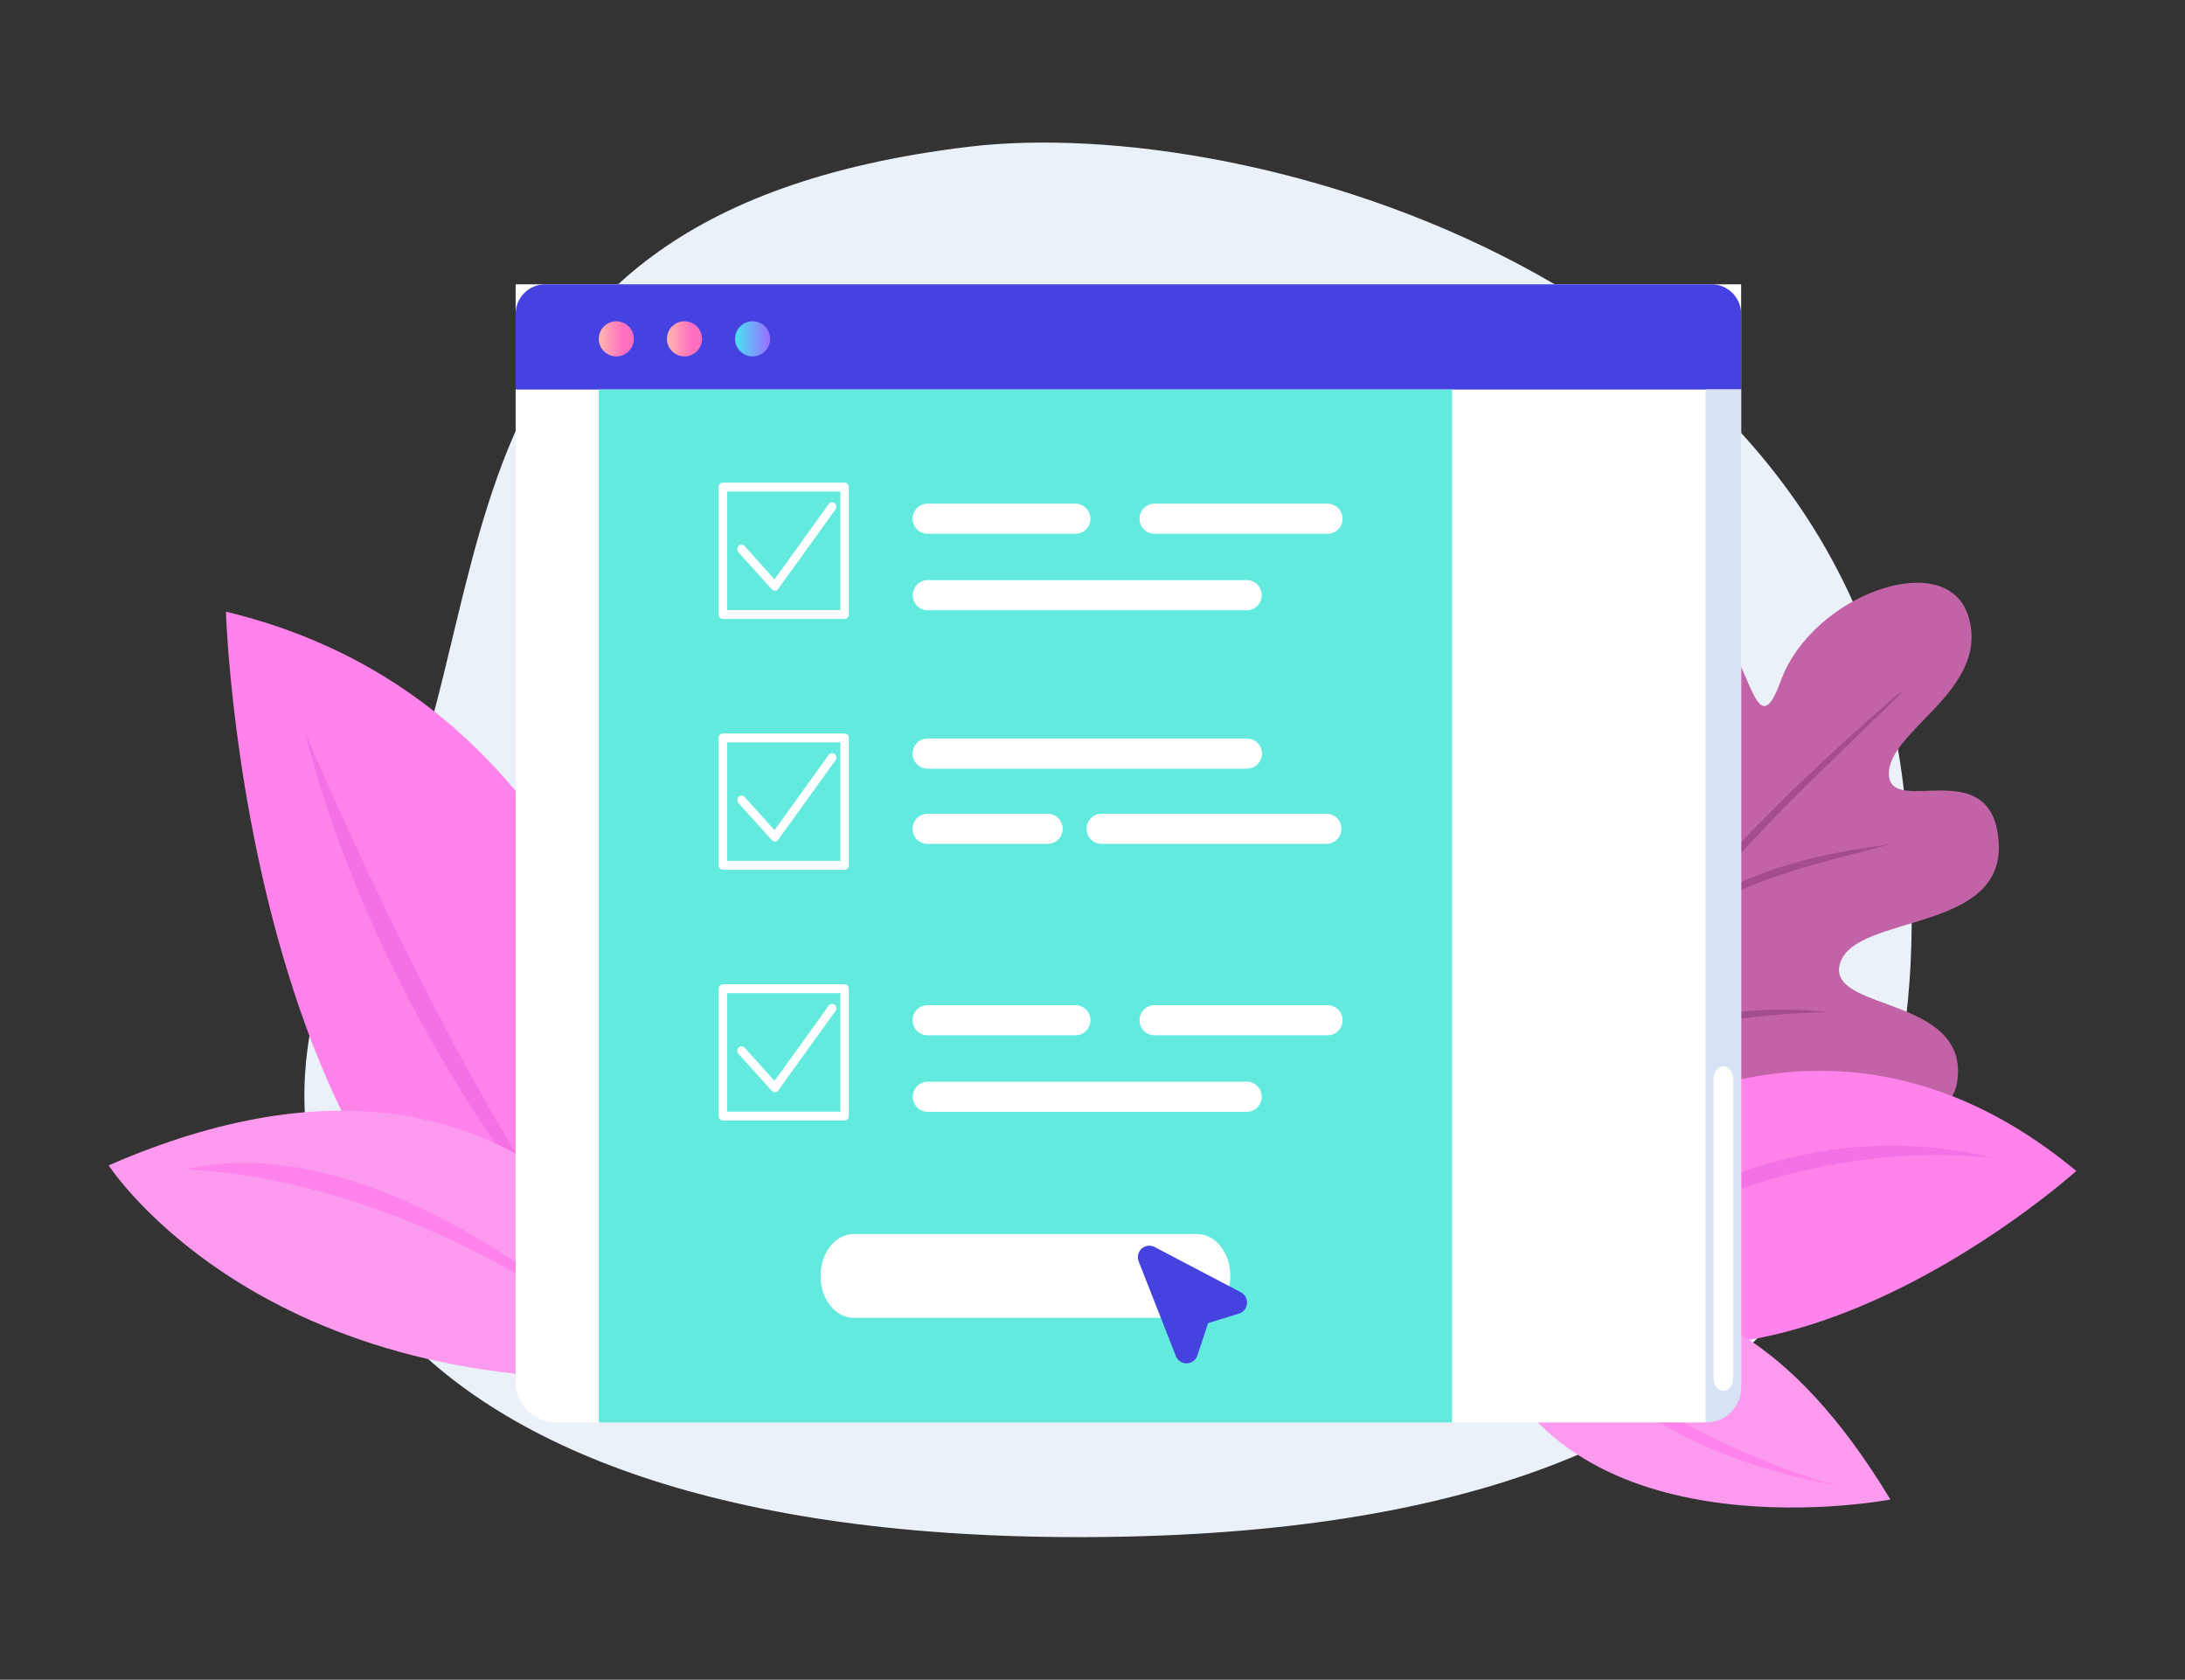 <svg xmlns="http://www.w3.org/2000/svg" xmlns:xlink="http://www.w3.org/1999/xlink" viewBox="0 0 1128.01 867.06"><rect x="0" y="0" width="1128.01" height="867.06" fill="#333333" stroke="none"/><defs><style>.cls-1{isolation:isolate;}.cls-2{fill:#eaf1f8;}.cls-3{fill:#c163a6;}.cls-4{fill:#a54c90;}.cls-5{fill:#ff83eb;}.cls-6{fill:#fc9af0;}.cls-7{fill:#f471e5;}.cls-8{fill:#fff;}.cls-9{fill:#4642e1;}.cls-10{fill:#63eadf;}.cls-11,.cls-13,.cls-14{mix-blend-mode:screen;}.cls-12{fill:url(#linear-gradient);}.cls-13{fill:url(#linear-gradient-2);}.cls-14{fill:url(#linear-gradient-3);}.cls-15{fill:#d7e3f4;}.cls-16{fill:#4642df;stroke:#4642df;stroke-miterlimit:10;stroke-width:10px;}</style><linearGradient id="linear-gradient" x1="309.13" y1="174.91" x2="327.22" y2="174.91" gradientUnits="userSpaceOnUse"><stop offset="0" stop-color="#ffb7b0"/><stop offset="0.7" stop-color="#ff6ebf"/></linearGradient><linearGradient id="linear-gradient-2" x1="344.31" y1="174.91" x2="362.4" y2="174.91" xlink:href="#linear-gradient"/><linearGradient id="linear-gradient-3" x1="379.49" y1="174.91" x2="397.58" y2="174.91" gradientUnits="userSpaceOnUse"><stop offset="0" stop-color="#4ae3f3"/><stop offset="1" stop-color="#9a6cff"/></linearGradient></defs><g class="cls-1"><g id="Layer_1" data-name="Layer 1"><path class="cls-2" d="M499.82,75.79C646.9,58,951.72,146.37,982.6,405.62c23.69,198.89-41,387.84-425.85,387.84S106.81,594.25,187.83,460.58,201.49,111.82,499.82,75.79Z"/><path class="cls-3" d="M824.2,628.81s179-24.6,186.16-70S941.83,522.5,950,497.06s84.9-15.33,81.83-62.26-56.11-12.61-56.69-35.13,51.58-43,41.35-80.55-80.81-12.59-97.17,32.38-15.75-41.93-53.9-36.59-24.86,73.2-31,91.87-39.89-54.14-78.76-20.42S742.37,628.19,824.2,628.81Z"/><path class="cls-4" d="M917.33,452.26A219.91,219.91,0,0,0,895.48,461a170.84,170.84,0,0,0-16.94,9c-9.35,5.68-14.61,10.06-15,9.6s4.35-5.5,13.51-11.9a133.26,133.26,0,0,1,16.89-9.95,180.72,180.72,0,0,1,22.14-9.16,272.15,272.15,0,0,1,42.13-10.12c5.46-.91,9.89-1.56,13-2l4.76-.65-4.64,1.24-12.67,3.3C947.93,443.16,933.16,446.9,917.33,452.26Z"/><path class="cls-4" d="M896.58,406.2c.27,5.27.24,10.3,0,14.86s-.62,8.65-1.13,12.06c-1,6.84-2.18,10.95-2.68,10.87-1.15-.18,1.05-16.94-.1-37.58-.29-5.16-.65-10.07-1-14.54s-.85-8.49-1.29-11.87c-.19-1.7-.43-3.22-.6-4.57s-.35-2.51-.49-3.46l-.42-3,1,2.81c.32.91.7,2,1.1,3.33s.87,2.79,1.3,4.46c.92,3.32,1.84,7.33,2.63,11.82A133.07,133.07,0,0,1,896.58,406.2Z"/><path class="cls-4" d="M883.5,528.15c-8.21,1.43-16,3.12-23,4.81-3.5.91-6.83,1.72-9.92,2.61-1.55.44-3.05.82-4.48,1.25L842,538.05c-10.47,3.16-16.9,5.41-17.12,4.86s5.89-3.6,16.25-7.46L845.2,534c1.42-.51,2.92-1,4.47-1.48,3.08-1,6.42-2,9.94-3,7.06-1.91,14.91-3.72,23.23-5.18a234.11,234.11,0,0,1,23.63-2.76c3.65-.19,7.12-.38,10.37-.39,1.62,0,3.19-.07,4.7,0l4.33.07c2.76,0,5.26.21,7.44.32s4.07.26,5.61.41l4.76.45-4.78.15c-1.54,0-3.42.09-5.6.21s-4.65.19-7.39.4l-4.29.29c-1.49.09-3,.26-4.65.39-3.21.23-6.62.64-10.22,1C899.57,525.67,891.71,526.75,883.5,528.15Z"/><path class="cls-4" d="M864.13,475a629.06,629.06,0,0,1,43.09-48.88c14-14.35,27-26.77,38.11-37s20.22-18.43,26.58-24,10-8.55,10.16-8.35-3.09,3.55-9.13,9.46l-25.72,24.87c-10.84,10.51-23.67,23.1-37.43,37.53s-28.39,30.76-42.61,48.8c-7.08,9-13.69,18.1-19.81,27s-11.61,17.82-16.64,26.4c-1.22,2.16-2.44,4.29-3.63,6.4s-2.28,4.24-3.4,6.31c-2.27,4.13-4.21,8.28-6.21,12.23-1,2-1.84,4-2.75,5.91s-1.81,3.83-2.58,5.73L809.81,573l-1.14,2.69q-.51,1.35-1,2.67c-1.34,3.52-2.7,6.84-3.75,10.07s-2.23,6.21-3,9.09-1.72,5.52-2.44,8-1.27,4.74-1.81,6.78c-.27,1-.54,2-.77,2.89s-.4,1.76-.58,2.56c-.36,1.58-.67,2.92-.92,4l-.76,3.3s.21-1.15.6-3.34c.2-1.09.44-2.45.73-4,.14-.8.3-1.66.47-2.59s.41-1.89.64-2.92l1.53-6.87c.62-2.5,1.37-5.2,2.13-8.11s1.75-6,2.73-9.24,2.2-6.67,3.43-10.25c.31-.9.63-1.8.95-2.72l1.06-2.75c.71-1.85,1.45-3.74,2.2-5.67s1.61-3.85,2.43-5.84,1.69-4,2.62-6c1.9-4,3.76-8.26,6-12.47,1.08-2.12,2.13-4.29,3.29-6.44l3.55-6.53c4.91-8.74,10.3-17.8,16.4-26.86S857,484.11,864.13,475Z"/><path class="cls-5" d="M754.55,641.17s154.69-171.54,317.34-36.72C1071.89,604.45,877.3,779.93,754.55,641.17Z"/><path class="cls-6" d="M770.26,698.93s101.89-97,205.66,75.13C975.92,774.06,816.06,804.68,770.26,698.93Z"/><path class="cls-7" d="M805.21,662.51s95.67-97.79,226.72-64.07C1031.93,598.44,922.62,577.59,805.21,662.51Z"/><path class="cls-5" d="M814.49,698.69s32.4,49.52,133.65,68.15C948.14,766.84,879.29,749.61,814.49,698.69Z"/><path class="cls-5" d="M361.9,712.57s8.65-335.9-245.26-396.82C116.64,315.75,128.27,705.89,361.9,712.57Z"/><path class="cls-7" d="M321.77,673.36S202,553,157.14,377C157.14,377,246.17,589.6,321.77,673.36Z"/><path class="cls-6" d="M361.9,709.33S291.61,498.93,56.12,601.55C56.12,601.55,138.8,730.27,361.9,709.33Z"/><path class="cls-5" d="M321.77,694.58s-122-115.65-226.59-90.81C95.18,603.77,202.73,602.61,321.77,694.58Z"/><g id="Screen"><path class="cls-8" d="M898.87,146.77V713.36A20.89,20.89,0,0,1,878,734.26H287.09a20.89,20.89,0,0,1-20.89-20.9V146.77Z"/><path class="cls-9" d="M898.87,162.08v39H266.2v-39a15.3,15.3,0,0,1,15.31-15.31H883.56A15.3,15.3,0,0,1,898.87,162.08Z"/></g><polygon class="cls-10" points="309.13 201.05 309.13 734.26 749.65 734.26 749.65 201.05 441.71 201.05 309.13 201.05"/><path class="cls-8" d="M436,249.16H373.18a2.24,2.24,0,0,0-2.19,2.29v65.77a2.24,2.24,0,0,0,2.19,2.29H436a2.24,2.24,0,0,0,2.19-2.29V251.45A2.24,2.24,0,0,0,436,249.16Zm-2.18,65.77H375.36V253.74h58.49Z"/><path class="cls-8" d="M430.9,259.74a2.13,2.13,0,0,0-3.06.45l-28,38.87-15.42-17.14a2.12,2.12,0,0,0-3.09-.1,2.38,2.38,0,0,0-.1,3.24l17.2,19.11a2.13,2.13,0,0,0,1.59.72h.12a2.18,2.18,0,0,0,1.63-.91l29.54-41A2.36,2.36,0,0,0,430.9,259.74Z"/><path class="cls-8" d="M555.44,260H478.63a7.78,7.78,0,0,0,0,15.55h76.81a7.78,7.78,0,0,0,0-15.55Z"/><path class="cls-8" d="M685.61,260H595.78a7.78,7.78,0,0,0,0,15.55h89.83a7.78,7.78,0,0,0,0-15.55Z"/><path class="cls-8" d="M644,299.47H478.63a7.78,7.78,0,0,0,0,15.54H644a7.78,7.78,0,0,0,0-15.54Z"/><path class="cls-8" d="M436,508.07H373.18a2.24,2.24,0,0,0-2.19,2.29v65.77a2.24,2.24,0,0,0,2.19,2.29H436a2.24,2.24,0,0,0,2.19-2.29V510.36A2.24,2.24,0,0,0,436,508.07Zm-2.18,65.78H375.36v-61.2h58.49Z"/><path class="cls-8" d="M430.9,518.65a2.12,2.12,0,0,0-3.06.46l-28,38.86-15.42-17.14a2.11,2.11,0,0,0-3.09-.09,2.37,2.37,0,0,0-.1,3.23l17.2,19.12a2.13,2.13,0,0,0,1.59.72h.12a2.15,2.15,0,0,0,1.63-.91l29.54-41A2.36,2.36,0,0,0,430.9,518.65Z"/><path class="cls-8" d="M555.44,518.87H478.63a7.78,7.78,0,0,0,0,15.55h76.81a7.78,7.78,0,0,0,0-15.55Z"/><path class="cls-8" d="M685.61,518.87H595.78a7.78,7.78,0,0,0,0,15.55h89.83a7.78,7.78,0,0,0,0-15.55Z"/><path class="cls-8" d="M644,558.38H478.63a7.78,7.78,0,0,0,0,15.54H644a7.78,7.78,0,0,0,0-15.54Z"/><path class="cls-8" d="M436,378.62H373.18a2.24,2.24,0,0,0-2.19,2.29v65.77a2.24,2.24,0,0,0,2.19,2.29H436a2.24,2.24,0,0,0,2.19-2.29V380.91A2.24,2.24,0,0,0,436,378.62Zm-2.18,65.77H375.36v-61.2h58.49Z"/><path class="cls-8" d="M430.9,389.2a2.13,2.13,0,0,0-3.06.45l-28,38.87-15.42-17.14a2.11,2.11,0,0,0-3.09-.1,2.38,2.38,0,0,0-.1,3.24l17.2,19.11a2.13,2.13,0,0,0,1.59.72h.12a2.18,2.18,0,0,0,1.63-.91l29.54-41A2.34,2.34,0,0,0,430.9,389.2Z"/><path class="cls-8" d="M644,381.24H478.63a7.78,7.78,0,0,0,0,15.55H644a7.78,7.78,0,0,0,0-15.55Z"/><path class="cls-8" d="M541.1,420.06H478.63a7.78,7.78,0,0,0,0,15.55H541.1a7.78,7.78,0,0,0,0-15.55Z"/><path class="cls-8" d="M685,420.06H568.44a7.78,7.78,0,0,0,0,15.55H685a7.78,7.78,0,0,0,0-15.55Z"/><g class="cls-11"><circle class="cls-12" cx="318.17" cy="174.91" r="9.05"/></g><circle class="cls-13" cx="353.36" cy="174.91" r="9.05"/><circle class="cls-14" cx="388.54" cy="174.91" r="9.05"/><path class="cls-8" d="M618,637H440.76c-9.47,0-17.15,9.69-17.15,21.63s7.68,21.62,17.15,21.62H618c9.47,0,17.15-9.68,17.15-21.62S627.49,637,618,637Z"/><path class="cls-15" d="M880.5,201h18.38a0,0,0,0,1,0,0V716.23a18,18,0,0,1-18,18h-.35a0,0,0,0,1,0,0V201A0,0,0,0,1,880.5,201Z"/><path class="cls-8" d="M894.81,711.09V557.32c0-3.81-2.3-6.91-5.13-6.91s-5.12,3.1-5.12,6.91V711.09c0,3.81,2.3,6.91,5.12,6.91S894.81,714.9,894.81,711.09Z"/><path class="cls-16" d="M593.75,648.13l44.51,23.36a1,1,0,0,1,0,1.76L626.19,677l-5.41,1.65-.57.17a.9.9,0,0,0-.59.58l-6.24,18.72a.89.89,0,0,1-1.7,0l-19-48.33-.09-.24a3,3,0,0,1-.14-.55A.9.9,0,0,1,593.75,648.13Z"/></g></g></svg>